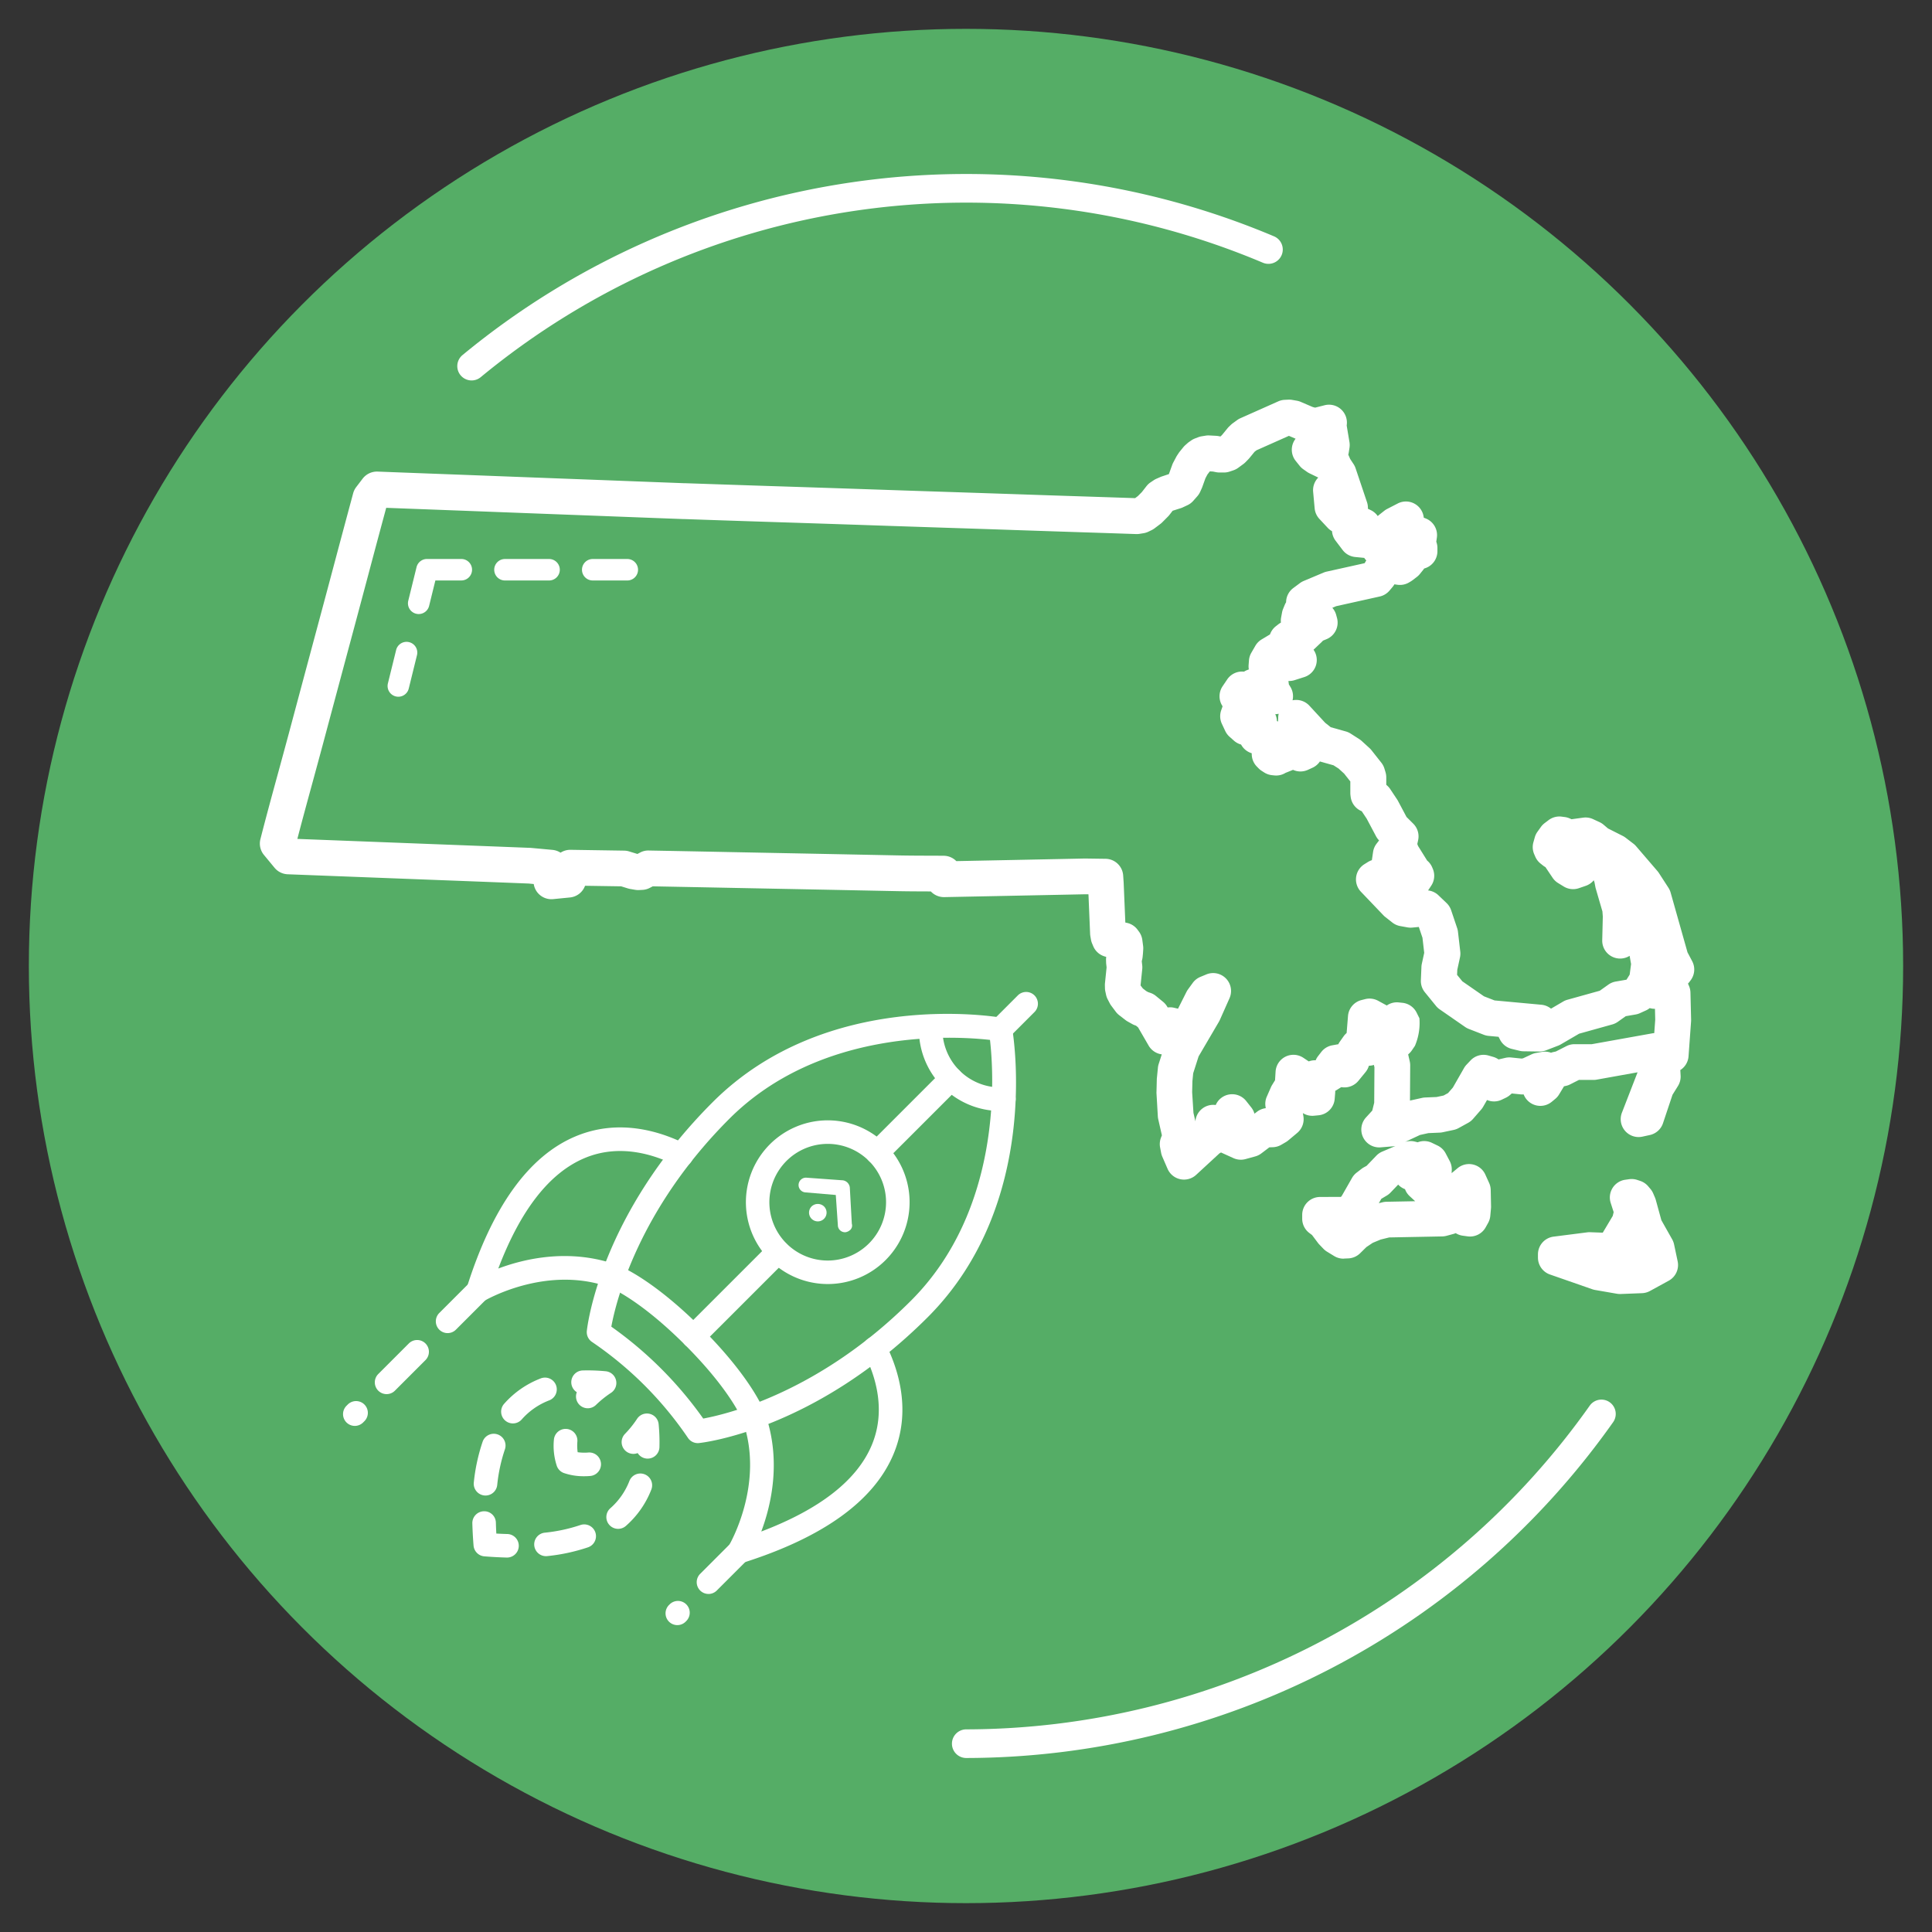 <svg id="Layer_1" data-name="Layer 1" xmlns="http://www.w3.org/2000/svg" viewBox="0 0 396.85 396.85"><rect x="0" y="0" width="396.85" height="396.85" fill="#333333" stroke="none"/><defs><style>.cls-1{fill:#55ad66;}.cls-2{fill:#fff;}</style></defs><circle class="cls-1" cx="198.425" cy="198.425" r="192.499"/><path class="cls-2" d="M96.873,78.146A2.941,2.941,0,0,1,95,72.937a162.5,162.5,0,0,1,166.7-24.39,2.941,2.941,0,0,1-2.3,5.416A156.616,156.616,0,0,0,98.744,77.473,2.929,2.929,0,0,1,96.873,78.146Z"/><path class="cls-2" d="M198.425,361.11a2.942,2.942,0,0,1,0-5.883,157.206,157.206,0,0,0,128.12-66.493,2.941,2.941,0,1,1,4.8,3.4A163.1,163.1,0,0,1,198.425,361.11Z"/><path class="cls-2" d="M143.323,296.43a2.42,2.42,0,0,1-2.021-1.091,74.1,74.1,0,0,0-19.685-19.684,2.42,2.42,0,0,1-1.076-2.274c.1-.965,2.752-23.891,25.843-46.981,23.371-23.372,58.071-17.583,59.536-17.325a2.417,2.417,0,0,1,1.962,1.962c.258,1.466,6.047,36.165-17.325,59.537-23.089,23.091-46.016,25.741-46.981,25.843C143.492,296.425,143.407,296.43,143.323,296.43Zm-17.752-23.922a79.1,79.1,0,0,1,18.879,18.878c5.166-.953,24.015-5.559,42.688-24.232,18.777-18.777,17.033-46.406,16.215-53.547-7.143-.808-34.808-2.528-53.549,16.212C131.134,248.49,126.525,267.336,125.571,272.508Z"/><path class="cls-2" d="M205.508,228.207a16.752,16.752,0,0,1-16.741-17.526,2.419,2.419,0,0,1,4.832.222,11.913,11.913,0,0,0,12.454,12.454,2.419,2.419,0,1,1,.222,4.832C206.02,228.2,205.763,228.207,205.508,228.207Z"/><path class="cls-2" d="M205.5,213.875a2.419,2.419,0,0,1-1.71-4.128l5.249-5.249a2.418,2.418,0,1,1,3.419,3.419l-5.248,5.249A2.411,2.411,0,0,1,205.5,213.875Z"/><path class="cls-2" d="M170.017,263.752a16.812,16.812,0,1,1,11.893-4.919h0A16.762,16.762,0,0,1,170.017,263.752Zm0-28.789a11.981,11.981,0,1,0,8.474,20.451h0a11.978,11.978,0,0,0-8.474-20.451ZM180.2,257.124h0Z"/><path class="cls-2" d="M133.036,299.611h-.074a2.414,2.414,0,0,1-1.978-1.135,2.419,2.419,0,0,1-2.6-3.951,21.059,21.059,0,0,0,2.487-3.1,2.418,2.418,0,0,1,4.42,1.115,38.6,38.6,0,0,1,.164,4.723A2.418,2.418,0,0,1,133.036,299.611Z"/><path class="cls-2" d="M120.016,303.231a12.489,12.489,0,0,1-4.232-.671,2.422,2.422,0,0,1-1.388-1.389,13.122,13.122,0,0,1-.619-5.443,2.418,2.418,0,1,1,4.82.395,9.807,9.807,0,0,0,.061,2.174,9.757,9.757,0,0,0,2.175.063,2.418,2.418,0,1,1,.4,4.82C120.807,303.215,120.4,303.231,120.016,303.231Z"/><path class="cls-2" d="M120.737,289.271a2.418,2.418,0,0,1-2.253-3.3,2.418,2.418,0,0,1,1.209-4.468,38.548,38.548,0,0,1,4.722.164,2.419,2.419,0,0,1,1.113,4.421,21.117,21.117,0,0,0-3.1,2.487A2.408,2.408,0,0,1,120.737,289.271Z"/><path class="cls-2" d="M99.731,307.194a2.422,2.422,0,0,1-2.408-2.683,38.21,38.21,0,0,1,1.817-8.383,2.419,2.419,0,0,1,4.566,1.6,33.4,33.4,0,0,0-1.575,7.315A2.418,2.418,0,0,1,99.731,307.194Zm5.624-14.81a2.419,2.419,0,0,1-1.815-4.016,19.156,19.156,0,0,1,7.47-5.207,2.418,2.418,0,1,1,1.767,4.5,14.353,14.353,0,0,0-5.605,3.9A2.411,2.411,0,0,1,105.355,292.384Z"/><path class="cls-2" d="M104.112,319.935h-.066c-1.459-.039-2.991-.123-4.556-.248a2.419,2.419,0,0,1-2.218-2.216c-.126-1.563-.21-3.1-.249-4.558a2.42,2.42,0,0,1,2.352-2.483,2.382,2.382,0,0,1,2.483,2.354c.02.723.05,1.466.093,2.223.758.043,1.5.074,2.224.093a2.418,2.418,0,0,1-.063,4.836Z"/><path class="cls-2" d="M112.148,319.649a2.418,2.418,0,0,1-.258-4.822,33.394,33.394,0,0,0,7.316-1.567,2.418,2.418,0,1,1,1.592,4.567,38.168,38.168,0,0,1-8.384,1.808A2.358,2.358,0,0,1,112.148,319.649Zm14.822-5.61a2.418,2.418,0,0,1-1.595-4.237,14.371,14.371,0,0,0,3.911-5.6,2.418,2.418,0,1,1,4.5,1.774,19.159,19.159,0,0,1-5.222,7.461A2.409,2.409,0,0,1,126.97,314.039Z"/><path class="cls-2" d="M180.2,239.176a2.419,2.419,0,0,1-1.709-4.129l15.165-15.166a2.418,2.418,0,0,1,3.42,3.42L181.91,238.467A2.412,2.412,0,0,1,180.2,239.176Z"/><path class="cls-2" d="M142.421,276.954a2.419,2.419,0,0,1-1.71-4.128l17.413-17.412a2.418,2.418,0,0,1,3.419,3.419l-17.412,17.412A2.408,2.408,0,0,1,142.421,276.954Z"/><path class="cls-2" d="M72.881,292.892a2.418,2.418,0,0,1-1.709-4.128l.26-.261a2.418,2.418,0,1,1,3.42,3.42l-.261.261A2.411,2.411,0,0,1,72.881,292.892Zm6.528-6.527a2.418,2.418,0,0,1-1.71-4.128l6.266-6.267a2.418,2.418,0,1,1,3.419,3.42l-6.265,6.266A2.409,2.409,0,0,1,79.409,286.365Zm12.532-12.533a2.419,2.419,0,0,1-1.71-4.129l6.267-6.266a2.418,2.418,0,1,1,3.419,3.419l-6.266,6.267A2.414,2.414,0,0,1,91.941,273.832Z"/><path class="cls-2" d="M139.128,333.812a2.418,2.418,0,0,1-1.71-4.128l.13-.13a2.418,2.418,0,0,1,3.42,3.42l-.13.13A2.412,2.412,0,0,1,139.128,333.812Zm6.4-6.4a2.419,2.419,0,0,1-1.709-4.129l6.266-6.266a2.418,2.418,0,0,1,3.42,3.419l-6.267,6.267A2.412,2.412,0,0,1,145.524,327.416Z"/><path class="cls-2" d="M151.791,321.149a2.419,2.419,0,0,1-2.069-3.671c.073-.121,7.469-12.682,2.819-25.677-.018-.046-2.312-6.038-11.83-15.555-9.5-9.5-15.518-11.828-15.576-11.849-13-4.65-25.554,2.745-25.679,2.821a2.42,2.42,0,0,1-3.555-2.8c5.216-16.525,12.712-26.948,22.28-30.982,8.815-3.718,17.3-1.151,22.87,1.656a2.418,2.418,0,1,1-2.177,4.318c-4.655-2.347-11.7-4.518-18.814-1.518-7.2,3.034-13.139,10.651-17.709,22.677,5.558-2.083,14.745-4.184,24.416-.726.281.1,6.956,2.574,17.364,12.982S157,289.9,157.1,290.174c3.459,9.665,1.356,18.853-.727,24.414,12.025-4.57,19.644-10.514,22.676-17.709,3-7.115.832-14.158-1.517-18.815a2.418,2.418,0,1,1,4.319-2.177c2.807,5.567,5.373,14.054,1.656,22.872-4.035,9.567-14.459,17.063-30.984,22.278A2.427,2.427,0,0,1,151.791,321.149Z"/><g id="Group_772" data-name="Group 772"><g id="Path_929" data-name="Path 929"><path class="cls-2" d="M169.269,247.82a1.8,1.8,0,1,1-2.545-.021,1.85,1.85,0,0,1,2.545.021"/></g><g id="Path_930" data-name="Path 930"><path class="cls-2" d="M174.638,252.639a1.819,1.819,0,0,1-.959.47,1.462,1.462,0,0,1-1.574-1.341c0-.035,0-.07,0-.1l-.425-6.209-6.2-.529a1.514,1.514,0,1,1,.184-3.022l7.474.54a1.688,1.688,0,0,1,1.42,1.444l.414,7.481a1.237,1.237,0,0,1-.329,1.27"/></g></g><path class="cls-2" d="M332.742,265.8a3.683,3.683,0,0,1-.628-.055l-4.469-.774a3.632,3.632,0,0,1-.582-.151l-8.687-3.027a3.678,3.678,0,0,1-2.467-3.472v-.658a3.676,3.676,0,0,1,3.211-3.646l6.906-.882a3.547,3.547,0,0,1,.6-.028l2.442.09.152.009,2.048-3.437.193-.788-.606-1.88a3.675,3.675,0,0,1,2.98-4.768l.8-.114a3.709,3.709,0,0,1,1.674.149l.6.2a3.68,3.68,0,0,1,1.649,1.113l.448.528a3.664,3.664,0,0,1,.574.927l.362.841a3.725,3.725,0,0,1,.167.476l1.151,4.187,2.214,3.924a3.687,3.687,0,0,1,.395,1.044l.736,3.473a3.676,3.676,0,0,1-1.831,3.986l-3.858,2.113a3.69,3.69,0,0,1-1.623.449l-4.405.171C332.837,265.8,332.79,265.8,332.742,265.8Zm-56.78-7.259a3.679,3.679,0,0,1-1.915-.539l-1.469-.9a3.7,3.7,0,0,1-.736-.59l-.833-.868a3.568,3.568,0,0,1-.288-.338l-1.217-1.621-.552-.414a3.676,3.676,0,0,1-1.468-2.939v-.788a3.676,3.676,0,0,1,3.665-3.676l4.3-.015.214-.291,2.053-3.6a3.688,3.688,0,0,1,.946-1.089l1.016-.784a3.664,3.664,0,0,1,.489-.319l.542-.295,2-2.085a3.679,3.679,0,0,1,1.218-.841l2.719-1.156a3.548,3.548,0,0,1-.482.073l-2.56.21a3.676,3.676,0,0,1-3.014-6.145l1.285-1.406.4-1.614.048-7.283-.112-.481a3.679,3.679,0,0,1-1.031.164l-.026.086a3.7,3.7,0,0,1-.664,1.227l-1.466,1.792a3.7,3.7,0,0,1-3.107,1.338,3.518,3.518,0,0,1-.4-.05l-1.151.712c-.034.02-.068.041-.1.06a3.663,3.663,0,0,1-.009.419l-.1,1.223a3.674,3.674,0,0,1-3.309,3.372l-.926.09a3.656,3.656,0,0,1-2.3-.54l.108.653a3.675,3.675,0,0,1-1.267,3.416l-1.824,1.527a3.6,3.6,0,0,1-.5.355l-.948.554a3.667,3.667,0,0,1-1.727.5l-.729.027-1.647,1.25a3.682,3.682,0,0,1-1.25.617l-1.99.547a3.669,3.669,0,0,1-2.491-.2l-2.363-1.071c-.061-.028-.122-.057-.181-.089l-.323.181-4.794,4.421a3.679,3.679,0,0,1-5.865-1.239l-1.084-2.5a3.735,3.735,0,0,1-.24-.779l-.212-1.117a3.683,3.683,0,0,1,.186-2.017l.182-.47-.749-3.3a3.689,3.689,0,0,1-.085-.6l-.275-4.714c-.006-.1-.008-.2,0-.3l.063-2.557c0-.091.007-.183.016-.273l.213-2.145a3.686,3.686,0,0,1,.157-.758l.636-1.984a3.677,3.677,0,0,1-2.7-1.8l-2.171-3.747-.434-.356-.145-.049a3.622,3.622,0,0,1-.621-.275l-.922-.515a3.859,3.859,0,0,1-.455-.3l-1.305-1.01a3.676,3.676,0,0,1-.691-.7l-.924-1.232a3.649,3.649,0,0,1-.323-.515l-.423-.816a3.663,3.663,0,0,1-.328-.913l-.146-.673a3.662,3.662,0,0,1-.082-.684l-.014-.574a3.87,3.87,0,0,1,.017-.469l.332-3.238-.076-.685c-.011-.1-.018-.193-.021-.29l-.017-.515a3.724,3.724,0,0,1,.04-.668l-.271-.077a3.676,3.676,0,0,1-2.4-2.121l-.235-.562a3.722,3.722,0,0,1-.231-.787l-.124-.711a3.836,3.836,0,0,1-.051-.478l-.338-8.115-.658-.01-3.462.072q-12.749.261-25.5.514a3.711,3.711,0,0,1-2.762-1.169l-.476,0c-2.061-.006-4.122-.014-6.182-.054l-8.674-.174q-8.056-.163-16.114-.32l-9.559-.187q-8.055-.159-16.11-.312l-.612.32a3.678,3.678,0,0,1-1.515.41l-.686.034a3.782,3.782,0,0,1-.8-.048l-1.044-.178a3.689,3.689,0,0,1-.472-.115l-1.361-.423-7.421-.114a3.677,3.677,0,0,1-3.091,2.4l-3.451.341a3.674,3.674,0,0,1-3.995-3.1l-1.039-.1q-9.257-.365-18.512-.715l-31-1.19a3.675,3.675,0,0,1-2.7-1.348L54.207,175.6a3.675,3.675,0,0,1-.716-3.233c1.182-4.636,2.461-9.312,3.7-13.835q1.053-3.855,2.094-7.714,3.243-12.124,6.5-24.247,1.416-5.268,2.816-10.538,1.962-7.362,3.944-14.717a3.678,3.678,0,0,1,.626-1.268l1.323-1.735a3.712,3.712,0,0,1,3.065-1.445q5.966.231,11.932.452,6.45.24,12.9.488t12.894.489q6.436.24,12.874.488,6.193.237,12.386.47h.092l.126,0q8.532.292,17.064.572,12.561.4,25.12.831,6.037.206,12.075.4,6.9.227,13.809.459,6.555.227,13.112.435,5.612.183,11.223.37l.566-.425.816-.822.948-1.214a3.679,3.679,0,0,1,.854-.793l.621-.416a3.741,3.741,0,0,1,.569-.312l.824-.361a3.915,3.915,0,0,1,.416-.153l1.321-.442.685-1.9a3.68,3.68,0,0,1,.209-.472l.614-1.159a3.409,3.409,0,0,1,.186-.314l.331-.5c.066-.1.137-.195.212-.288l.735-.9a3.552,3.552,0,0,1,.408-.424l.424-.378a3.746,3.746,0,0,1,.343-.271l.433-.3a3.642,3.642,0,0,1,.782-.415l.636-.244a3.623,3.623,0,0,1,.731-.2l.809-.131a3.546,3.546,0,0,1,.783-.042l1.368.073a3.8,3.8,0,0,1,.51.063l.376.074.118-.086.262-.27,1.094-1.339a3.631,3.631,0,0,1,.291-.317l.4-.383a3.792,3.792,0,0,1,.4-.332l.877-.637a3.645,3.645,0,0,1,.666-.384l7.787-3.466a3.686,3.686,0,0,1,1.322-.313l.735-.035a3.816,3.816,0,0,1,.806.051l.944.165a3.635,3.635,0,0,1,.818.244l2.447,1.05.5.129,1.942-.493a3.677,3.677,0,0,1,4.566,3.907l-.026.281.566,3.378a3.722,3.722,0,0,1,.007,1.173l-.149.954a3.608,3.608,0,0,1-.1.468c.038.075.074.151.107.228l.28.647.7,1.06a3.653,3.653,0,0,1,.415.852l2.342,6.965a3.665,3.665,0,0,1,.187,1.348l.607.294a3.678,3.678,0,0,1,1.416,1.213,3.634,3.634,0,0,1,.34-.3l.994-.783a3.677,3.677,0,0,1,.589-.38l2.18-1.124a3.677,3.677,0,0,1,5.345,2.909l.445.182a3.675,3.675,0,0,1,2.249,3.925l-.113.79c0,.016,0,.031-.007.046a3.659,3.659,0,0,1,.233,1.286v.668a3.675,3.675,0,0,1-2.718,3.549q-.094.142-.2.276l-.685.849a3.73,3.73,0,0,1-.63.613l-.855.654a3.813,3.813,0,0,1-.329.224l-.376.228a3.677,3.677,0,0,1-2.422.494l-.62-.088a3.852,3.852,0,0,1-.379.543l-.618.734a3.68,3.68,0,0,1-2.016,1.224l-8.954,1.99-.781.328.087.106a3.674,3.674,0,0,1,.707,1.376l.165.609a3.677,3.677,0,0,1-2.162,4.36l-.683.279-.04.016a3.776,3.776,0,0,1-.294.312l-1.605,1.517-.041.038a3.676,3.676,0,0,1-1.888,5.614l-1.989.636a3.718,3.718,0,0,1-1.278.171l.093.71.309.5a3.677,3.677,0,0,1,.446,2.761,3.681,3.681,0,0,1,3.451,1.1l3.247,3.514,1.142.911,3.117.875a3.735,3.735,0,0,1,.99.445l1.768,1.133a3.826,3.826,0,0,1,.492.378l1.593,1.453a3.683,3.683,0,0,1,.409.438l2.029,2.568a3.694,3.694,0,0,1,.635,1.216l.219.727a3.685,3.685,0,0,1,.158,1.064v1.529l.206.187a3.681,3.681,0,0,1,.6.692l1.422,2.136c.068.1.13.206.187.313l1.744,3.284,1.387,1.38a3.679,3.679,0,0,1,1,3.386l-.17.784.149.4,1.872,3.006a3.664,3.664,0,0,1,1.039,1.4l.124.294a3.672,3.672,0,0,1-.311,3.443l-.477.727c-.06.092-.125.182-.193.268a3.677,3.677,0,0,1,2.139,1l1.665,1.59a3.685,3.685,0,0,1,.943,1.484l1.232,3.657a3.63,3.63,0,0,1,.169.751l.473,4.086a3.662,3.662,0,0,1-.061,1.2l-.552,2.544-.043,1.03,1.082,1.329,4.443,3.079,2.174.846,9.618.887a3.68,3.68,0,0,1,1.977.805l2.5-1.463a3.629,3.629,0,0,1,.868-.367l6.648-1.852,1.776-1.262a3.679,3.679,0,0,1,1.5-.624l2.216-.385.65-1.037.29-2.169-.3-1.694a3.677,3.677,0,0,1-5.626-3.206l.119-4.872-.08-1.041-1.363-4.68c-.032-.112-.06-.224-.081-.337l-.184-.958-.149-.428a3.68,3.68,0,0,1-1.645,1.143l-1.405.483a3.673,3.673,0,0,1-3.121-.344l-1.157-.711a3.657,3.657,0,0,1-1.126-1.082l-1.47-2.186-.119-.07a3.5,3.5,0,0,1-.409-.283l-.472-.374a3.67,3.67,0,0,1-1.088-1.415l-.221-.508a3.675,3.675,0,0,1-.167-2.459l.284-1.012a3.69,3.69,0,0,1,.551-1.148l.707-.986a3.712,3.712,0,0,1,.769-.789l.808-.612a3.69,3.69,0,0,1,2.7-.715l.635.084a3.67,3.67,0,0,1,1.032.293l.344.155,2.388-.325a3.684,3.684,0,0,1,2.039.305l1.324.613a3.68,3.68,0,0,1,.834.532l.9.765,3.045,1.54a3.733,3.733,0,0,1,.572.359l1.6,1.224a3.7,3.7,0,0,1,.558.526l4.383,5.1a4,4,0,0,1,.3.4l1.963,3.032a3.7,3.7,0,0,1,.453,1l3.465,12.27.958,1.812a3.675,3.675,0,0,1-.315,3.932l-.258.342a3.628,3.628,0,0,1-.286.336l.207.478a3.664,3.664,0,0,1,.3,1.368l.135,5.564c0,.118,0,.236-.008.354l-.519,7.162a3.675,3.675,0,0,1-1.528,2.724c-.057.04-.114.079-.174.117.012.085.02.171.025.257l.048.867a3.682,3.682,0,0,1-.546,2.145l-1.119,1.8-1.954,5.841a3.674,3.674,0,0,1-2.7,2.426l-1.531.333a3.677,3.677,0,0,1-4.2-4.939l3.209-8.276-8.4,1.507a3.618,3.618,0,0,1-.649.059h-3l-1.8.911a3.6,3.6,0,0,1-.872.312l-.391.086-1,1.658a3.679,3.679,0,0,1-.81.939l-.707.583a3.676,3.676,0,0,1-5.77-1.515,3.719,3.719,0,0,1-.633-.009l-1.806-.186-.4.342a3.634,3.634,0,0,1-.809.528l-.849.407a3.667,3.667,0,0,1-3.025.066l-.8,1.391a3.6,3.6,0,0,1-.417.586l-1.654,1.9a3.7,3.7,0,0,1-1,.807l-1.968,1.084a3.684,3.684,0,0,1-1.013.377l-2.272.482a3.71,3.71,0,0,1-.6.076l-2.331.1-1.72.38-3.059,1.433a3.681,3.681,0,0,1,2.018-.071l.571.142a3.669,3.669,0,0,1,2.928.114l1.158.557a3.685,3.685,0,0,1,1.659,1.6l.833,1.582a3.689,3.689,0,0,1,.42,1.881l-.028.6.027-.021,1.208-1a3.676,3.676,0,0,1,5.688,1.316l.78,1.721a3.688,3.688,0,0,1,.327,1.443l.069,3.362a3.52,3.52,0,0,1-.015.41l-.141,1.549a3.69,3.69,0,0,1-.438,1.433l-.5.9a3.673,3.673,0,0,1-3.721,1.875l-.995-.136a3.676,3.676,0,0,1-1.447-.523,3.808,3.808,0,0,1-.479.165l-1.392.378a3.689,3.689,0,0,1-.893.128l-10.9.21-1.747.43-1.636.677-1.3.871-1.293,1.272a3.664,3.664,0,0,1-2.43,1.054l-.824.034Zm7.774-12.294-.514.9.76-.187a3.679,3.679,0,0,1,.809-.107l5.9-.113c-.028-.023-.054-.048-.081-.072l-1.046-.963a3.663,3.663,0,0,1-.962-1.441,3.707,3.707,0,0,1-1.092-.637,4.013,4.013,0,0,1-.313-.3l-1.575,1.645a3.657,3.657,0,0,1-.9.685Zm-38.59-17.658.4,1.751a3.676,3.676,0,0,1,4.174-3.359,3.677,3.677,0,0,1,6.259-.823l1.044,1.32a3.7,3.7,0,0,1,.655,1.284l.533-.406A3.676,3.676,0,0,1,260,227.63l-.048-.295a3.673,3.673,0,0,1,.26-2.072l.847-1.934a3.473,3.473,0,0,1,.239-.456l.608-.986.11-1.772a3.676,3.676,0,0,1,5.713-2.829l1.1.735a3.586,3.586,0,0,1,1.422-.228,3.691,3.691,0,0,1,.5-.865l.649-.84a3.676,3.676,0,0,1,2.252-1.37l.944-.172c.1-.018.2-.032.3-.042a3.749,3.749,0,0,1,.307-.523l.783-1.109a3.649,3.649,0,0,1,.623-.682v-.017l.284-3.486a3.675,3.675,0,0,1,2.761-3.264l.76-.193a3.694,3.694,0,0,1,2.656.332l1.651.9c.045.024.089.05.134.076a3.628,3.628,0,0,1,2.477-.63l.76.081a3.672,3.672,0,0,1,2.9,2.024l.569,1.147a12,12,0,0,1-.921,5.666l-.638.939a3.688,3.688,0,0,1-.555.641l-.2.181.326,1.414a3.626,3.626,0,0,1,.094.85l-.046,7.217.052-.012,2.431-.538a3.668,3.668,0,0,1,.635-.083l2.348-.1,1.44-.306.919-.506.989-1.135,2.284-3.992a3.655,3.655,0,0,1,.518-.7l.826-.874a3.679,3.679,0,0,1,3.689-1.008l.967.279a3.687,3.687,0,0,1,1.108.533c.089-.027.178-.052.268-.073l1.107-.258a3.7,3.7,0,0,1,1.209-.076l2.142.22.295-.054,1.75-.813a3.714,3.714,0,0,1,.9-.283l1.183-.213a3.693,3.693,0,0,1,1.908.163,3.892,3.892,0,0,1,.463-.134l.539-.12,2.163-1.1a3.665,3.665,0,0,1,1.665-.4h3.553l12.388-2.221a3.4,3.4,0,0,1,.438-.052l.2-2.753-.054-2.24a3.828,3.828,0,0,1-1.077-.147,3.6,3.6,0,0,1-.786.485l-1.21.549a3.618,3.618,0,0,1-.892.276l-2.04.353-1.621,1.152a3.694,3.694,0,0,1-1.142.543l-6.809,1.9-3.774,2.2a3.641,3.641,0,0,1-.53.256l-2.49.961a3.879,3.879,0,0,1-1.379.246l-3.247-.049a3.673,3.673,0,0,1-.809-.1l-1.609-.39a3.674,3.674,0,0,1-2.4-1.883l-.311-.6-2.041-.189a3.71,3.71,0,0,1-1-.235l-3.058-1.191a3.627,3.627,0,0,1-.761-.4l-5.228-3.623a3.631,3.631,0,0,1-.758-.7l-2.29-2.814a3.67,3.67,0,0,1-.822-2.471l.114-2.741a3.516,3.516,0,0,1,.081-.63l.491-2.258-.358-3.094-.749-2.22-1.33.128a3.652,3.652,0,0,1-1.007-.042l-1.494-.27a3.673,3.673,0,0,1-1.618-.729l-1.439-1.133a3.445,3.445,0,0,1-.385-.349l-4.619-4.836a3.677,3.677,0,0,1,.712-5.658l.709-.443a3.708,3.708,0,0,1,.826-.382l.247-1.689a3.681,3.681,0,0,1,.725-1.709l.511-.664a3.656,3.656,0,0,1-.632-.86l-1.92-3.615-1.015-1.525a3.678,3.678,0,0,1-2.273-2.962l-.041-.326a3.946,3.946,0,0,1-.027-.448v-2.377l-1.27-1.609-1.143-1.041-1.043-.669-2.794-.785A3.679,3.679,0,0,1,269.6,157.7l-.943.431a3.676,3.676,0,0,1-3.063,0c-.065.031-.131.06-.2.087l-1.158.464c-.052.022-.105.041-.158.06a3.672,3.672,0,0,1-2.339.537l-.473-.051a3.679,3.679,0,0,1-1.595-.561l-.5-.318a3.723,3.723,0,0,1-.629-.51l-.361-.366a3.677,3.677,0,0,1-1.062-2.584v-.159l-.206-.075a3.669,3.669,0,0,1-1.981-1.718,3.675,3.675,0,0,1-1.471-.8l-.9-.8a3.683,3.683,0,0,1-.888-1.189l-.689-1.469a3.677,3.677,0,0,1-.144-2.764l.291-.841a3.678,3.678,0,0,1,0-4.11l.944-1.4a3.681,3.681,0,0,1,3.458-1.6,3.74,3.74,0,0,1,.634-.323l.355-.139a3.625,3.625,0,0,1-.045-.925l.073-.938a3.679,3.679,0,0,1,.483-1.555l.826-1.428a3.688,3.688,0,0,1,1.289-1.311l1.563-.938c.052-.031.1-.06.156-.088a3.681,3.681,0,0,1,1.2-1.679l.522-.408a3.75,3.75,0,0,1,.523-.341,3.667,3.667,0,0,1,.04-1.044l.188-1.028a3.664,3.664,0,0,1,.213-.731l.337-.824a3.571,3.571,0,0,1,.286-.557,3.814,3.814,0,0,1,.024-.4,3.679,3.679,0,0,1,1.457-2.519l1.359-1.011a3.7,3.7,0,0,1,.768-.439l4.093-1.722a3.644,3.644,0,0,1,.628-.2l7.82-1.738a3.619,3.619,0,0,1,.325-.554,3.661,3.661,0,0,1-.425-.529l-1.867-.183a3.674,3.674,0,0,1-2.572-1.439l-1.439-1.9a3.664,3.664,0,0,1-.737-1.957,3.686,3.686,0,0,1-.889-.7l-1.705-1.826a3.675,3.675,0,0,1-.974-2.173l-.312-3.393a3.679,3.679,0,0,1,1.053-2.927l-.1-.047-1.7-.824a3.634,3.634,0,0,1-.517-.305l-.762-.537a3.7,3.7,0,0,1-.751-.706l-.8-1a3.676,3.676,0,0,1-.387-4,3.57,3.57,0,0,1,.362-.562l-1.373-.589-6.642,2.955-.41.312-1.057,1.294c-.067.081-.136.159-.209.235l-.587.6a3.589,3.589,0,0,1-.466.405l-1.043.765a3.69,3.69,0,0,1-1.007.52l-.758.254a3.666,3.666,0,0,1-1.166.19h-.9a3.634,3.634,0,0,1-.706-.069l-.668-.131-.628-.033-.491.64-.408.768-.647,1.8c-.033.092-.069.182-.11.27l-.332.735a3.712,3.712,0,0,1-.6.918l-.824.931a3.644,3.644,0,0,1-1.2.895l-.944.441a3.606,3.606,0,0,1-.5.189l-1.576.5-.682.873a3.447,3.447,0,0,1-.289.327l-1.157,1.166a3.77,3.77,0,0,1-.4.348l-1.193.9a3.678,3.678,0,0,1-.6.367l-.636.309a3.7,3.7,0,0,1-1.026.325l-.81.13a3.663,3.663,0,0,1-.709.045q-5.844-.2-11.687-.386-6.562-.213-13.125-.435-6.9-.239-13.8-.458-6.042-.2-12.085-.4-12.554-.429-25.106-.831-8.51-.274-17.018-.57h-.1c-.046,0-.092,0-.137,0q-6.231-.233-12.46-.472-6.434-.246-12.869-.488t-12.9-.489q-6.447-.246-12.894-.489-4.932-.183-9.861-.371-1.842,6.81-3.65,13.63-1.405,5.277-2.82,10.554-3.256,12.115-6.5,24.239c-.691,2.586-1.4,5.169-2.1,7.752-1.061,3.878-2.152,7.87-3.181,11.832l29.25,1.123q9.308.355,18.617.719c.065,0,.13.007.2.013l4.332.4a3.658,3.658,0,0,1,1.659.575,3.716,3.716,0,0,1,2.055-.59l11.012.169a3.671,3.671,0,0,1,1.036.165l1.687.518.563-.293a3.527,3.527,0,0,1,1.764-.415q8.529.155,17.056.328l9.555.188q8.061.155,16.121.319l8.671.174c2.02.04,4.042.047,6.062.054,1.039,0,2.078.007,3.116.015a3.669,3.669,0,0,1,2.6,1.1q11.421-.226,22.842-.461l3.526-.073c.043,0,.085,0,.127,0l4.162.058a3.676,3.676,0,0,1,3.616,3.431l.1,1.46.343,8.2.3.063a3.67,3.67,0,0,1,2.218,1.422l.288.391a3.673,3.673,0,0,1,.683,1.7l.163,1.222a3.737,3.737,0,0,1,.024.717l-.049.768c0,.043-.006.085-.011.128l-.064.652a3.479,3.479,0,0,1-.076.464l-.1.429.095.849a3.726,3.726,0,0,1,0,.783l-.341,3.322.018.036.444.591.694.537.386.215.459.156a3.647,3.647,0,0,1,1.157.64l1.47,1.205a3.669,3.669,0,0,1,.849,1l.091.156a3.644,3.644,0,0,1,1.337.066l.788.187,1.735-3.449a3.685,3.685,0,0,1,.311-.509l.973-1.337a3.684,3.684,0,0,1,1.562-1.233l1.223-.508a3.677,3.677,0,0,1,4.77,4.89l-1.982,4.454a3.8,3.8,0,0,1-.187.365l-4.179,7.128-1.108,3.459-.161,1.62-.055,2.268Zm17.143-80.473c.079.028.156.058.233.091l.034-.89a3.688,3.688,0,0,1,.1-.7,3.7,3.7,0,0,1-.707.077A3.648,3.648,0,0,1,262.289,148.113Z"/><path class="cls-2" d="M81.822,143.115a2.209,2.209,0,0,1-2.144-2.735l1.7-6.9a2.206,2.206,0,0,1,4.283,1.056l-1.7,6.9A2.208,2.208,0,0,1,81.822,143.115Z"/><path class="cls-2" d="M86.006,126.132a2.209,2.209,0,0,1-2.144-2.734l1.7-6.9a2.206,2.206,0,0,1,2.142-1.678h7.1a2.206,2.206,0,0,1,0,4.411H89.43l-1.285,5.218A2.206,2.206,0,0,1,86.006,126.132Z"/><path class="cls-2" d="M112.737,119.235h-8.966a2.206,2.206,0,1,1,0-4.411h8.966a2.206,2.206,0,1,1,0,4.411Z"/><path class="cls-2" d="M128.805,119.235h-7.1a2.206,2.206,0,0,1,0-4.411h7.1a2.206,2.206,0,1,1,0,4.411Z"/></svg>